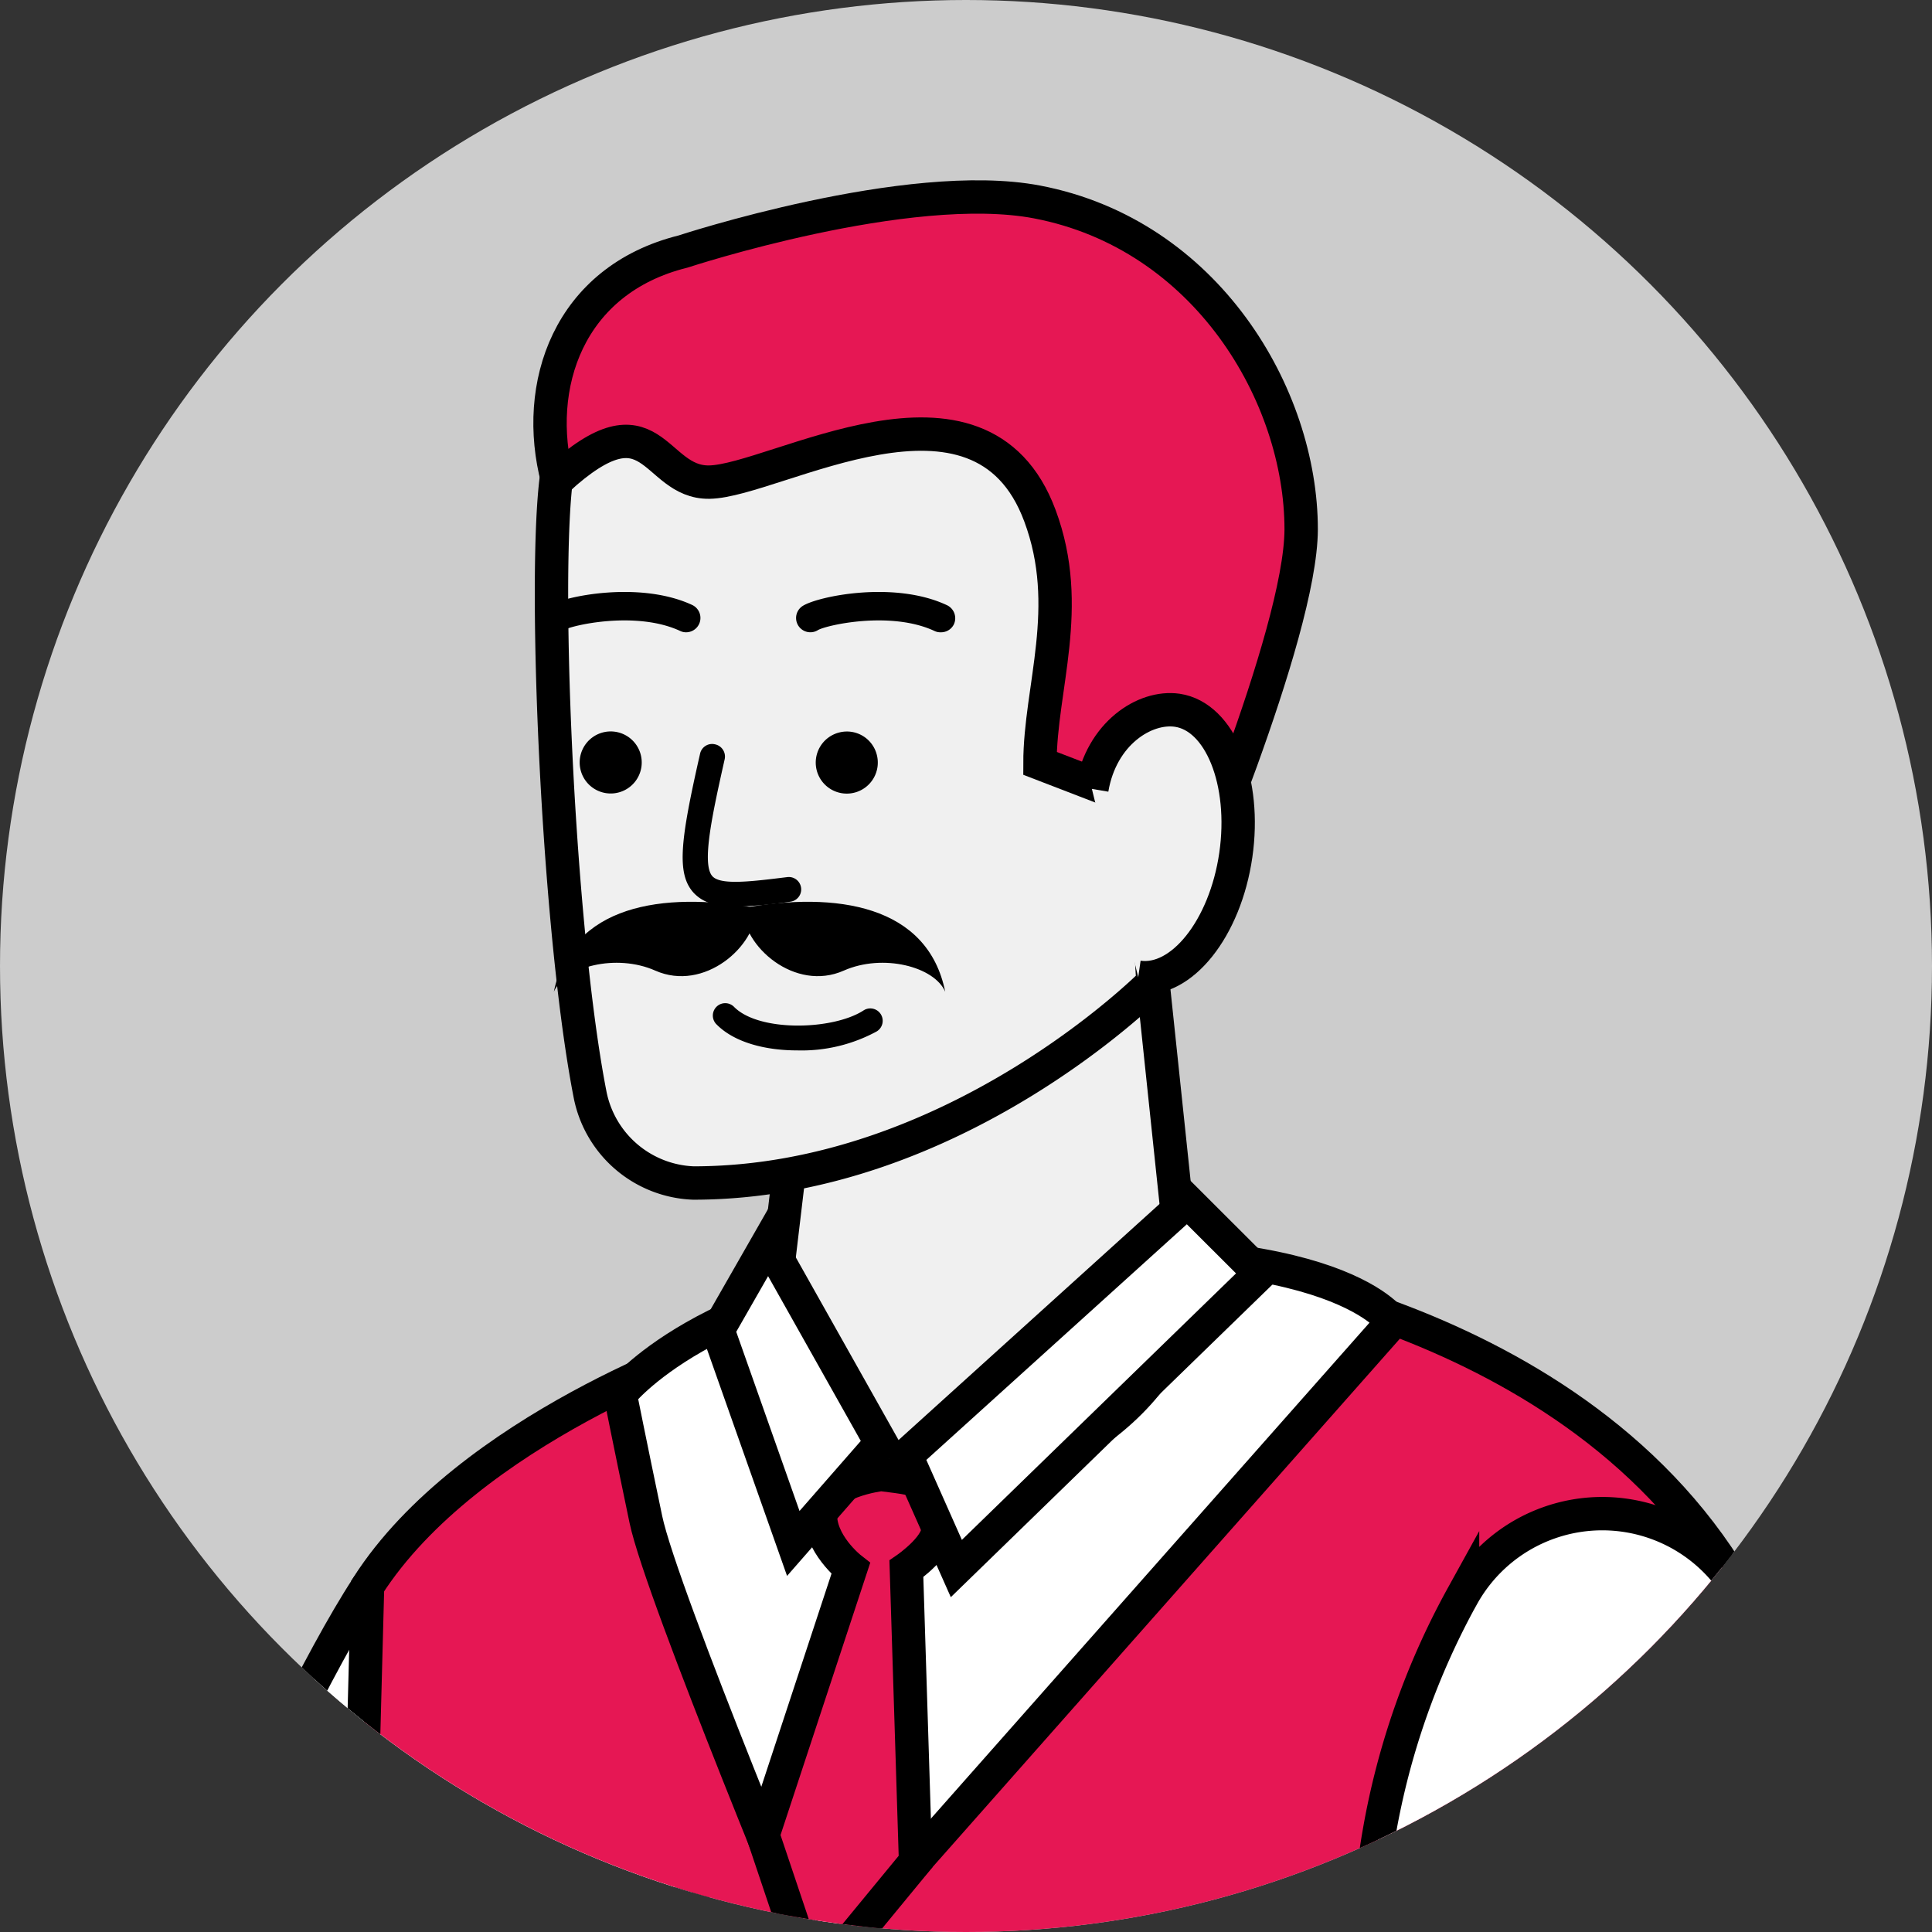 <svg id="Layer_1" data-name="Layer 1" xmlns="http://www.w3.org/2000/svg" xmlns:xlink="http://www.w3.org/1999/xlink" viewBox="0 0 198 198"><rect x="0" y="0" width="198" height="198" fill="#333333" stroke="none"/><defs><style>.cls-1{fill:none;}.cls-2{clip-path:url(#clip-path);}.cls-3{clip-path:url(#clip-path-2);}.cls-4{fill:#686e92;}.cls-12,.cls-13,.cls-4,.cls-5,.cls-6{stroke:#000;}.cls-12,.cls-13,.cls-4,.cls-5,.cls-6,.cls-7{stroke-miterlimit:10;stroke-width:3.42px;}.cls-5{fill:#f0f0f0;}.cls-7{fill:#0d0c0d;stroke:#0d0c0d;}.cls-12,.cls-8{fill:#fff;}.cls-9{clip-path:url(#clip-path-3);}.cls-10{fill:#ccc;}.cls-11{clip-path:url(#clip-path-4);}.cls-13{fill:#e61754;}</style><clipPath id="clip-path"><circle class="cls-1" cx="-139.1" cy="-139.1" r="99"/></clipPath><clipPath id="clip-path-2"><circle class="cls-1" cx="99" cy="-139.1" r="99"/></clipPath><clipPath id="clip-path-3"><circle class="cls-1" cx="-139.1" cy="99" r="99"/></clipPath><clipPath id="clip-path-4"><circle class="cls-1" cx="99" cy="99" r="99"/></clipPath></defs><g class="cls-3"><path class="cls-4" d="M18.3,34.29,8.71,42.15c-9.35,6.46-21.1,4.59-26.7-6.1a17,17,0,0,1-1.34-11.61l4-17.53L1.9-3.12h0C13.19-9.26,32.19,19.55,18.3,34.29Z"/><path class="cls-5" d="M62.2-14.25c-6.36,8.38-22.49,26-43.9,48.54C26.67,21.37,16-4.57,1.9-3.12c8-13.76,25.85-57.28,35.77-72.42,7-10.68,26.1,11.52,31.07,22.06C74.93-40.34,66.73-20.21,62.2-14.25Z"/><path class="cls-4" d="M2.31,18.53C-7.27,21.79-15.3,21.73-21,16.82L-24.54.12l11.69-11.75L-10.4-18l-1.81-2.12A15.91,15.91,0,0,1-15.63-33.9h0a3.85,3.85,0,0,1,6.11-2.22c.19,3.29.75,7,3.2,8.35A3.12,3.12,0,0,1-4.85-26.2l2.78,7.08L14-6.75,16,7.77Z"/><polygon class="cls-6" points="147.27 95.01 162.63 400.07 125.11 400.07 90.38 206.68 83.59 400.07 46.49 400.07 33.02 100.39 147.27 95.01"/><path class="cls-7" d="M178.53-74.52C159.9-8.65,147.27,47.4,147.27,95c-27.61,9.24-73.36,23.72-114.26,5.38L37.67-75.54C48-91.66,73.28-100.23,73.28-100.23l48.14-8.08S162-104.39,178.53-74.52Z"/><path class="cls-4" d="M143.58,129.24,139.06,119l-7.88,3a8.56,8.56,0,0,0-5.24,5.92l1.85,13.05,8.48,1Z"/><path class="cls-4" d="M125.44,149.36c9.26,0,9.61-5.36,11.09-15.79l.78-6.42,1.75-8.11,2.05-3.89,14.94-64.64L150.75,6.2l37.71.33-.77,45.75a11.2,11.2,0,0,1,0,2v.07h0a14,14,0,0,1-.65,3L165.73,116l.08,0-.58,1.37-2.74,7.54-.38-.18-2.75,6.46c9,12,8.93,12.72-2.47,30.65C138.42,163.79,122.27,164,125.44,149.36Z"/><path class="cls-5" d="M149.89-74.55a16.37,16.37,0,0,1,28.81.33c12.43,23.36,14.06,55.1,12.38,90.32-1.49,18.32-40,14.21-42.29,6.46l-7.6-47.11a77.79,77.79,0,0,1,8.7-50Z"/><path class="cls-8" d="M95.78,248a1.53,1.53,0,0,1-1.52-1.27c-4-22.45-6.81-47-9.52-70.82-1.37-12.06-2.79-24.54-4.36-36.72a1.55,1.55,0,0,1,3.07-.4c1.58,12.21,3,24.7,4.37,36.77,2.7,23.73,5.49,48.27,9.48,70.62a1.53,1.53,0,0,1-1.25,1.8A1.23,1.23,0,0,1,95.78,248Z"/></g><circle class="cls-10" cx="99" cy="99" r="99"/><g class="cls-11"><path class="cls-12" d="M62.2,223.85c-6.36,8.38-22.49,26-43.9,48.54C26.67,259.47,16,233.52,1.9,235c8-13.75,25.85-57.27,35.77-72.41,7-10.68,26.1,11.52,31.07,22.05C74.93,197.75,66.73,217.89,62.2,223.85Z"/><path class="cls-13" d="M178.53,163.57c-18.63,65.87-31.26,121.92-31.26,169.53-27.61,9.25-73.36,23.73-114.26,5.39l4.66-175.93C48,146.43,73.28,137.87,73.28,137.87l48.14-8.08S162,133.71,178.53,163.57Z"/><path class="cls-12" d="M142.71,135.47,83.87,202S67.8,163.42,66.19,155.71s-2.63-12.82-2.63-12.82,8.66-11.13,34.63-13.6C136.37,125.65,142.71,135.47,142.71,135.47Z"/><path class="cls-5" d="M83.6,97.24l-4.81,40.43c-4.1,8.36.7,15.4,12.29,15.4,19.27,0,31.65-13,30.24-22.38l-3.16-30Z"/><path class="cls-5" d="M118.16,100.68s-20.27,20.56-47.1,20.56h0a11.23,11.23,0,0,1-10.59-9.08c-3.6-18.46-5.08-59.39-3-65.39C62,34,96.17,41.42,96.17,41.42c15.22-.21,26,26.51,20.58,36Z"/><path class="cls-13" d="M121.12,93.46l-6-11.94-8.54-3.29c0-7.73,3.49-16,0-25.37-6.11-16.49-27.15-3.55-33.89-3.45-5.8.09-5.69-9.27-15.56-.24h0C54.6,39.54,58.25,28.7,70,25.78c0,0,23.1-7.6,36.29-5.08,17.34,3.32,27.06,19.81,27.06,33.56C133.31,65.11,121.12,93.46,121.12,93.46Z"/><path class="cls-5" d="M116.65,100.15c4.43.64,8.91-5,10-12.51s-1.59-14.2-6-14.85c-3.32-.48-7.79,2.37-8.75,8.06"/><path class="cls-12" d="M149.89,163.55a16.38,16.38,0,0,1,28.81.32c12.43,23.37,14.06,55.11,12.38,90.33-1.49,18.31-40,14.2-42.29,6.46l-7.6-47.12a77.76,77.76,0,0,1,8.7-50Z"/><path d="M89.85,77.32A3.18,3.18,0,1,1,86,75.07,3.16,3.16,0,0,1,89.85,77.32Z"/><path d="M65.66,77.32a3.18,3.18,0,1,1-3.9-2.25A3.18,3.18,0,0,1,65.66,77.32Z"/><path d="M96.42,64.8A1.46,1.46,0,0,0,97.75,64,1.48,1.48,0,0,0,97,62c-5.38-2.5-13.13-.9-14.72.09a1.46,1.46,0,1,0,1.54,2.49c.88-.52,7.46-2,11.94.08A1.37,1.37,0,0,0,96.42,64.8Z"/><path d="M70.32,64.8a1.47,1.47,0,0,0,.62-2.8c-5.38-2.5-13.13-.9-14.72.09a1.47,1.47,0,1,0,1.55,2.49c.87-.52,7.45-2,11.93.08A1.37,1.37,0,0,0,70.32,64.8Z"/><path d="M81.71,107.65a16.13,16.13,0,0,0,8.13-1.94,1.27,1.27,0,1,0-1.38-2.13c-3.15,2-10.65,2.19-13.21-.37a1.27,1.27,0,1,0-1.79,1.8C75.33,106.88,78.53,107.65,81.71,107.65Z"/><path d="M96.87,101.64c-1.11-2.58-6.39-3.94-10.39-2.17-5,2.22-10.37-2.48-10.37-6.41C85.73,91.33,95.08,92.75,96.87,101.64Z"/><path d="M56.76,101.64c1.11-2.58,6.39-3.94,10.39-2.17,5,2.22,10.37-2.48,10.37-6.41C67.9,91.33,58.55,92.75,56.76,101.64Z"/><path d="M75.41,92.92A47.73,47.73,0,0,0,81,92.41a1.27,1.27,0,0,0-.32-2.52c-3.66.45-6.82.85-7.67-.09-1.13-1.25,0-6.38,1.26-12a1.28,1.28,0,0,0-1-1.52,1.26,1.26,0,0,0-1.52.95c-2,8.8-2.46,12.28-.67,14.26C72.09,92.57,73.51,92.92,75.41,92.92Z"/><path class="cls-13" d="M90.3,151.11s-6,.7-6.21,3.88,3.1,5.76,3.1,5.76l-9,27.32,5.18,15.42,10.46-12.71-.94-30s3.77-2.59,3.16-4.47C94.48,151.55,95.44,151.75,90.3,151.11Z"/><polygon class="cls-12" points="78.73 127.32 73.58 136.32 81.3 158.18 90.3 147.89 78.73 127.32"/><polygon class="cls-12" points="92.87 149.18 98.01 160.75 129.11 130.52 121.69 123.11 92.87 149.18"/></g></svg>